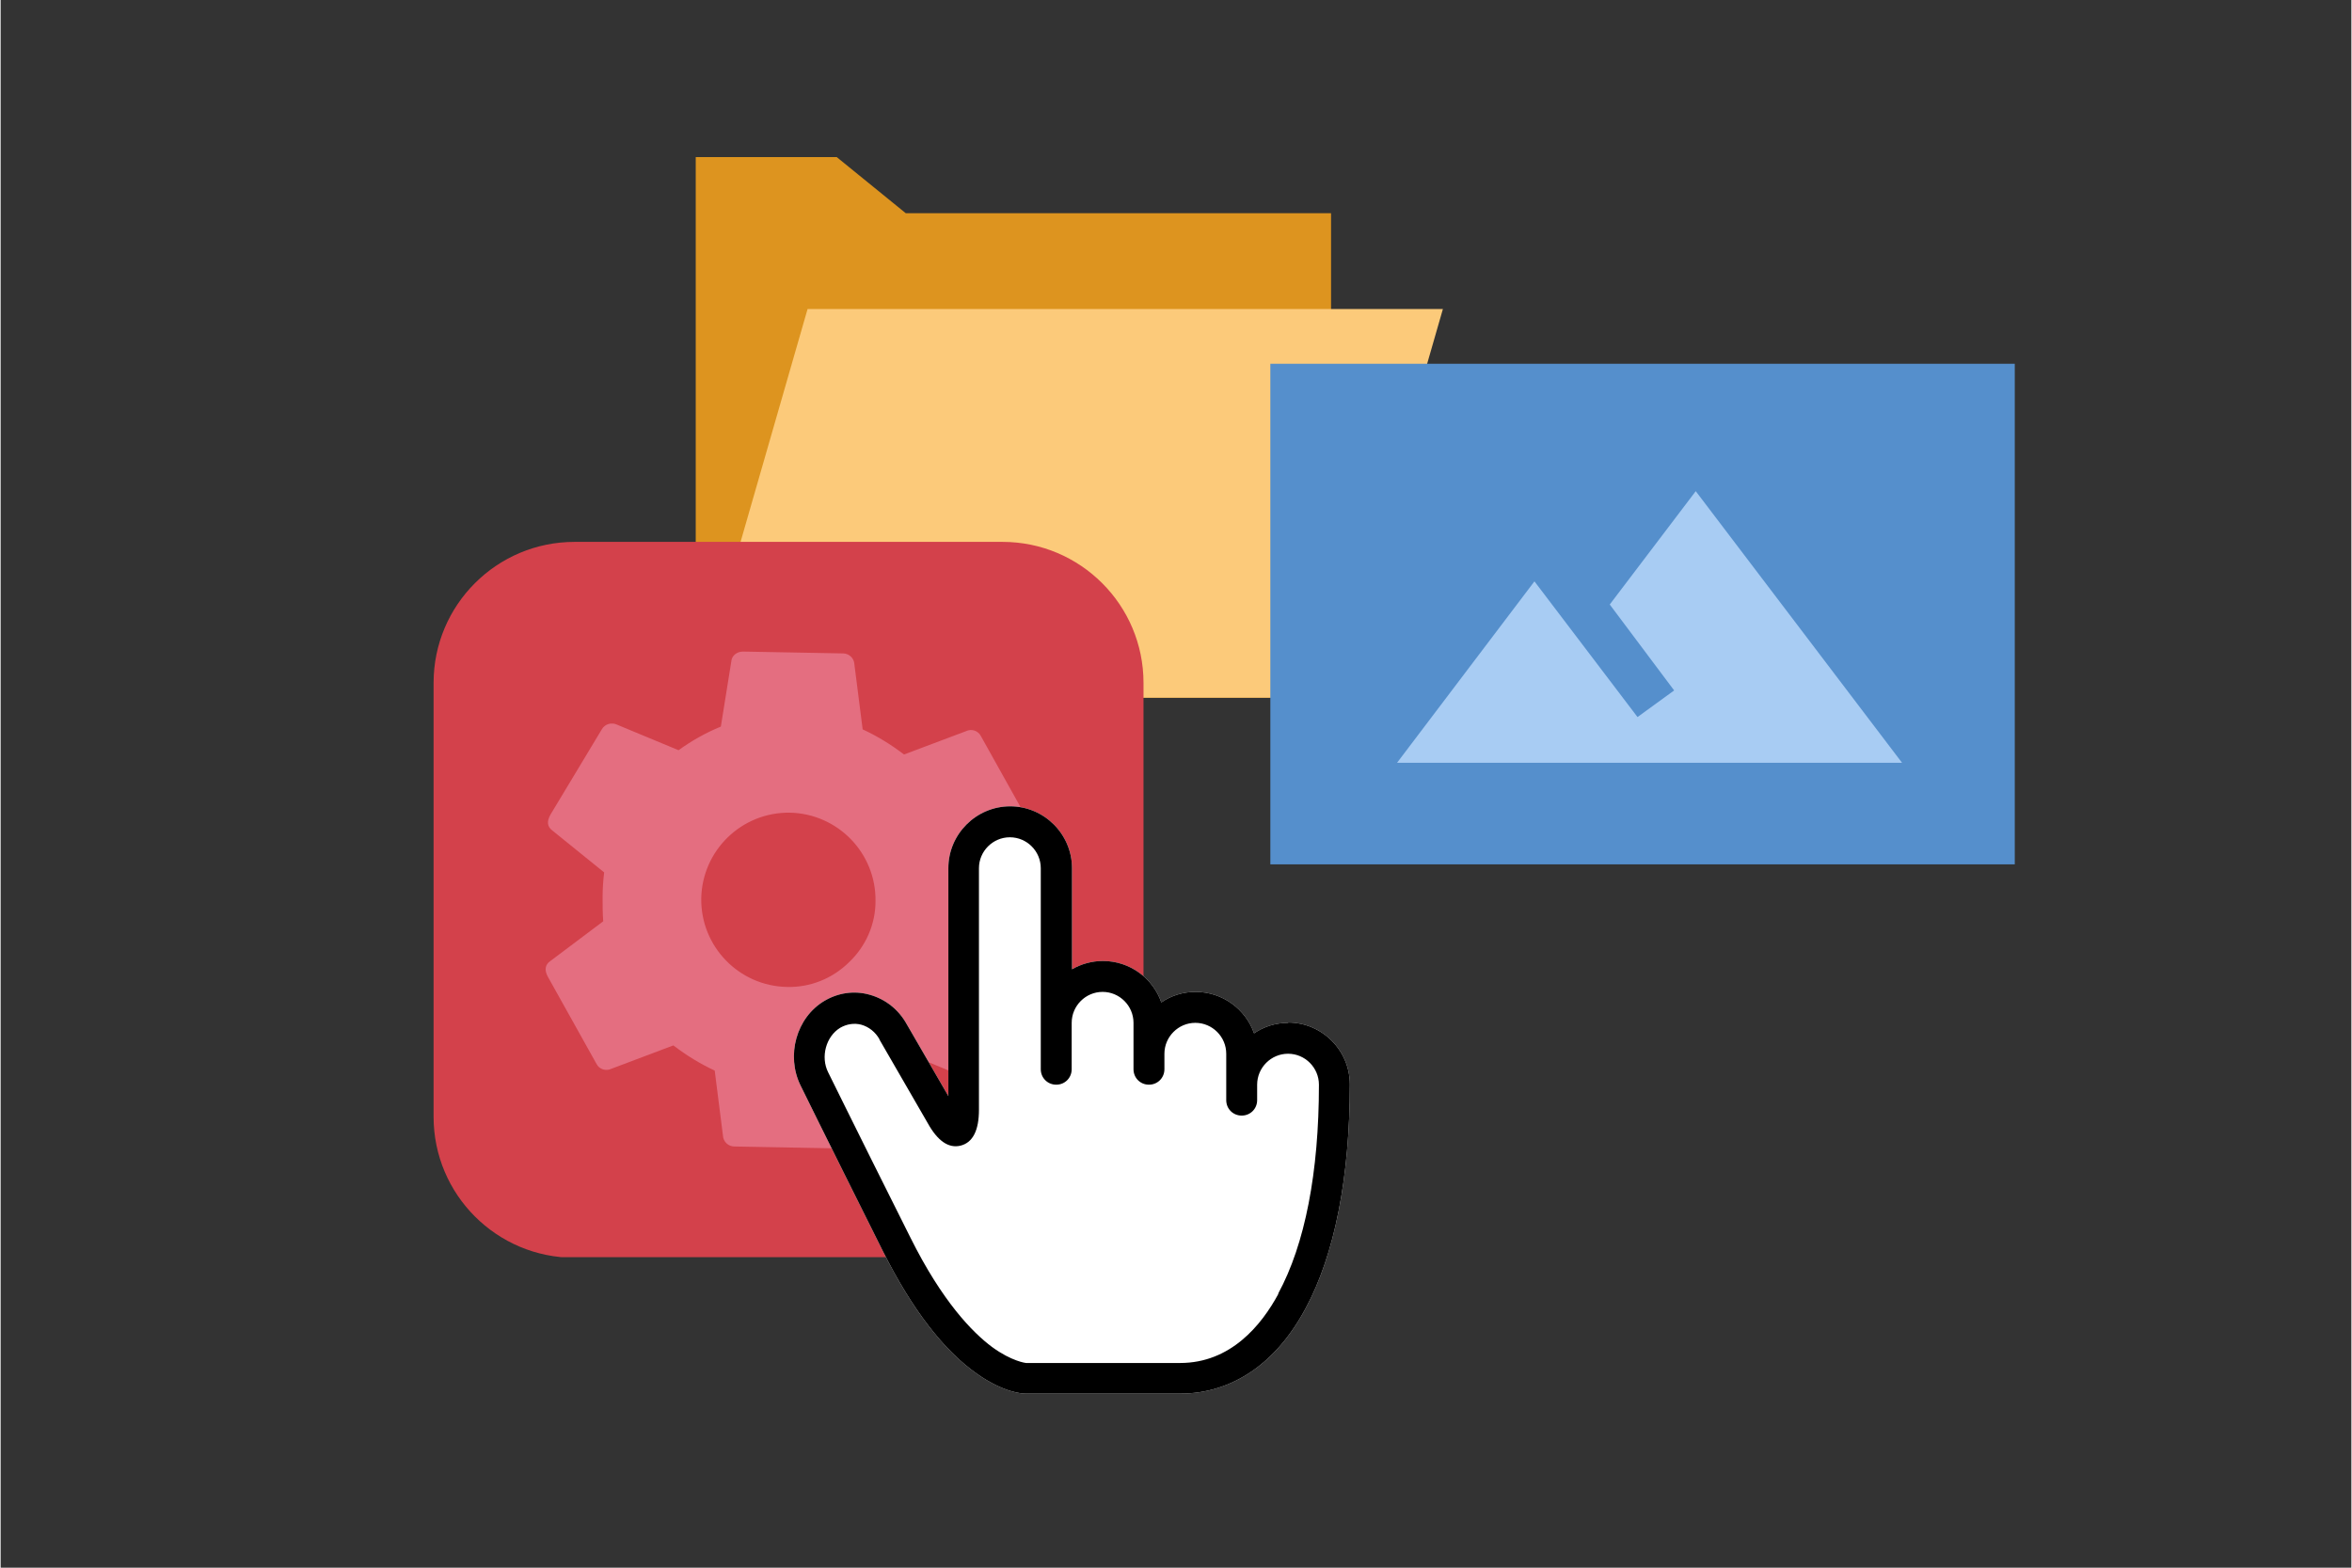 <?xml version="1.0" encoding="UTF-8"?>
<svg xmlns="http://www.w3.org/2000/svg" xmlns:xlink="http://www.w3.org/1999/xlink" width="300" zoomAndPan="magnify" viewBox="0 0 224.88 150" height="200" preserveAspectRatio="xMidYMid meet" version="1.0">
  <rect x="0" y="0" width="224.88" height="150" fill="#333333" stroke="none"/>
  <defs>
    <clipPath id="2877611d3a">
      <path d="M 66 15.031 L 128 15.031 L 128 66.754 L 66 66.754 Z M 66 15.031 " clip-rule="nonzero"></path>
    </clipPath>
    <clipPath id="5a0096dcb8">
      <path d="M 66 29 L 138 29 L 138 66.754 L 66 66.754 Z M 66 29 " clip-rule="nonzero"></path>
    </clipPath>
    <clipPath id="a7c8b5b5c5">
      <path d="M 121.465 34.395 L 192.68 34.395 L 192.68 83 L 121.465 83 Z M 121.465 34.395 " clip-rule="nonzero"></path>
    </clipPath>
    <clipPath id="a04d7ea7c8">
      <path d="M 41.418 51.848 L 109.332 51.848 L 109.332 120.555 L 41.418 120.555 Z M 41.418 51.848 " clip-rule="nonzero"></path>
    </clipPath>
    <clipPath id="1123e68a1c">
      <path d="M 54.914 51.848 L 95.84 51.848 C 103.289 51.848 109.332 57.887 109.332 65.34 L 109.332 106.855 C 109.332 114.305 103.289 120.348 95.84 120.348 L 54.914 120.348 C 47.461 120.348 41.418 114.305 41.418 106.855 L 41.418 65.34 C 41.418 57.887 47.461 51.848 54.914 51.848 Z M 54.914 51.848 " clip-rule="nonzero"></path>
    </clipPath>
    <clipPath id="b0136abb08">
      <path d="M 52 62.344 L 99 62.344 L 99 109.867 L 52 109.867 Z M 52 62.344 " clip-rule="nonzero"></path>
    </clipPath>
    <clipPath id="8d7cbb5912">
      <path d="M 75.879 77.152 L 129.102 77.152 L 129.102 133.375 L 75.879 133.375 Z M 75.879 77.152 " clip-rule="nonzero"></path>
    </clipPath>
  </defs>
  <g clip-path="url(#2877611d3a)">
    <path fill="#dd941f" d="M 127.273 66.754 L 127.273 20.402 L 86.59 20.402 L 79.984 15.031 L 66.496 15.031 L 66.496 66.754 " fill-opacity="1" fill-rule="nonzero"></path>
  </g>
  <g clip-path="url(#5a0096dcb8)">
    <path fill="#fcca7a" d="M 137.973 29.566 L 77.195 29.566 L 66.496 66.754 L 127.273 66.754 Z M 137.973 29.566 " fill-opacity="1" fill-rule="nonzero"></path>
  </g>
  <g clip-path="url(#a7c8b5b5c5)">
    <path fill="#558fcc" d="M 121.465 34.809 L 192.68 34.809 L 192.68 82.703 L 121.465 82.703 Z M 121.465 34.809 " fill-opacity="1" fill-rule="nonzero"></path>
  </g>
  <path fill="#a8ccf3" d="M 162.16 46.996 L 181.895 72.984 L 133.586 72.984 L 146.73 55.625 L 156.59 68.609 L 160.094 66.062 L 153.934 57.84 Z M 162.16 46.996 " fill-opacity="1" fill-rule="nonzero"></path>
  <g clip-path="url(#a04d7ea7c8)">
    <g clip-path="url(#1123e68a1c)">
      <path fill="#d3414b" d="M 41.418 51.848 L 109.332 51.848 L 109.332 120.289 L 41.418 120.289 Z M 41.418 51.848 " fill-opacity="1" fill-rule="nonzero"></path>
    </g>
  </g>
  <g clip-path="url(#b0136abb08)">
    <path fill="#e46e80" d="M 81.145 92.086 C 79.562 93.641 77.426 94.492 75.227 94.434 C 70.625 94.344 66.965 90.562 67.023 85.965 C 67.109 81.363 70.891 77.699 75.492 77.758 C 80.09 77.848 83.754 81.625 83.695 86.227 C 83.695 88.453 82.758 90.562 81.145 92.086 Z M 57.672 88.133 L 52.605 91.941 C 52.078 92.293 51.988 92.82 52.371 93.496 L 57 101.789 C 57.262 102.316 57.91 102.52 58.438 102.258 L 64.355 100.027 C 65.586 100.965 66.906 101.789 68.312 102.434 L 69.102 108.672 C 69.133 109.258 69.629 109.699 70.188 109.699 L 79.738 109.875 C 80.324 109.875 80.824 109.465 80.852 108.906 L 81.848 102.695 C 83.285 102.109 84.633 101.348 85.895 100.438 L 91.754 102.871 C 92.281 103.137 92.926 102.961 93.219 102.461 L 98.141 94.316 C 98.523 93.641 98.465 93.145 97.938 92.762 L 93.016 88.777 C 93.102 88.016 93.16 87.223 93.16 86.434 C 93.16 85.641 93.16 84.879 93.102 84.09 L 98.172 80.277 C 98.699 79.926 98.785 79.398 98.406 78.727 L 93.777 70.434 C 93.512 69.906 92.867 69.699 92.34 69.965 L 86.422 72.191 C 85.191 71.254 83.871 70.434 82.465 69.789 L 81.672 63.547 C 81.645 62.961 81.145 62.52 80.59 62.52 L 71.008 62.344 C 70.422 62.344 69.922 62.754 69.895 63.312 L 68.898 69.523 C 67.461 70.109 66.113 70.871 64.852 71.781 L 58.992 69.348 C 58.465 69.086 57.82 69.262 57.527 69.758 L 52.605 77.934 C 52.223 78.609 52.281 79.105 52.809 79.488 L 57.734 83.473 C 57.645 84.234 57.586 85.027 57.586 85.816 C 57.586 86.609 57.586 87.371 57.645 88.16 Z M 57.672 88.133 " fill-opacity="1" fill-rule="nonzero"></path>
  </g>
  <g clip-path="url(#8d7cbb5912)">
    <path fill="#ffffff" d="M 123.188 97.867 C 121.977 97.867 120.852 98.223 119.906 98.871 C 119.109 96.566 116.891 94.906 114.316 94.906 C 113.105 94.906 111.98 95.262 111.035 95.914 C 110.238 93.605 108.02 91.949 105.449 91.949 C 104.383 91.949 103.348 92.246 102.492 92.746 L 102.492 83.07 C 102.492 79.816 99.828 77.152 96.578 77.152 C 93.324 77.152 90.664 79.816 90.664 83.07 L 90.664 104.879 L 86.672 97.984 C 85.902 96.594 84.633 95.59 83.125 95.176 C 81.645 94.758 80.109 94.996 78.809 95.766 C 76.117 97.363 75.113 101.004 76.531 103.875 C 76.621 104.051 78.512 107.926 84.395 119.703 C 87.176 125.266 90.219 129.23 93.445 131.48 C 95.984 133.254 97.73 133.344 98.055 133.344 L 112.84 133.344 C 115.352 133.344 117.66 132.605 119.73 131.184 C 121.738 129.793 123.453 127.781 124.844 125.176 C 127.625 120.027 129.07 112.602 129.07 103.754 C 129.07 100.5 126.41 97.836 123.16 97.836 Z M 123.188 97.867 " fill-opacity="1" fill-rule="nonzero"></path>
    <path fill="#000000" d="M 123.188 97.867 C 121.977 97.867 120.852 98.223 119.906 98.871 C 119.109 96.566 116.891 94.906 114.316 94.906 C 113.105 94.906 111.98 95.262 111.035 95.914 C 110.238 93.605 108.02 91.949 105.449 91.949 C 104.383 91.949 103.348 92.246 102.492 92.746 L 102.492 83.07 C 102.492 79.816 99.828 77.152 96.578 77.152 C 93.324 77.152 90.664 79.816 90.664 83.07 L 90.664 104.879 L 86.672 97.984 C 85.902 96.594 84.633 95.59 83.125 95.176 C 81.645 94.758 80.109 94.996 78.809 95.766 C 76.117 97.363 75.113 101.004 76.531 103.875 C 76.621 104.051 78.512 107.926 84.395 119.703 C 87.176 125.266 90.219 129.23 93.445 131.48 C 95.984 133.254 97.73 133.344 98.055 133.344 L 112.84 133.344 C 115.352 133.344 117.66 132.605 119.73 131.184 C 121.738 129.793 123.453 127.781 124.844 125.176 C 127.625 120.027 129.07 112.602 129.07 103.754 C 129.07 100.5 126.41 97.836 123.16 97.836 Z M 122.242 123.785 C 120.617 126.805 117.66 130.414 112.84 130.414 L 98.086 130.414 C 98.086 130.414 96.727 130.266 94.832 128.875 C 92.969 127.484 90.074 124.527 87.027 118.402 C 81.023 106.418 79.191 102.629 79.164 102.602 C 78.422 101.121 78.957 99.168 80.316 98.34 C 80.938 97.984 81.645 97.867 82.324 98.043 C 83.066 98.25 83.688 98.754 84.07 99.434 C 84.07 99.434 84.07 99.434 84.07 99.465 L 88.684 107.453 C 89.629 109.168 90.695 109.91 91.848 109.613 C 93 109.316 93.59 108.164 93.59 106.18 L 93.59 83.07 C 93.59 81.445 94.922 80.113 96.547 80.113 C 98.176 80.113 99.504 81.445 99.504 83.07 L 99.504 102.305 C 99.504 103.133 100.156 103.785 100.984 103.785 C 101.812 103.785 102.461 103.133 102.461 102.305 L 102.461 97.867 C 102.461 96.238 103.793 94.906 105.418 94.906 C 107.043 94.906 108.375 96.238 108.375 97.867 L 108.375 102.305 C 108.375 103.133 109.023 103.785 109.852 103.785 C 110.68 103.785 111.332 103.133 111.332 102.305 L 111.332 100.824 C 111.332 99.199 112.664 97.867 114.289 97.867 C 115.914 97.867 117.246 99.199 117.246 100.824 L 117.246 105.266 C 117.246 106.094 117.895 106.742 118.723 106.742 C 119.551 106.742 120.203 106.094 120.203 105.266 L 120.203 103.785 C 120.203 102.156 121.531 100.824 123.16 100.824 C 124.785 100.824 126.113 102.156 126.113 103.785 C 126.113 112.16 124.785 119.051 122.211 123.785 Z M 122.242 123.785 " fill-opacity="1" fill-rule="nonzero"></path>
  </g>
</svg>
